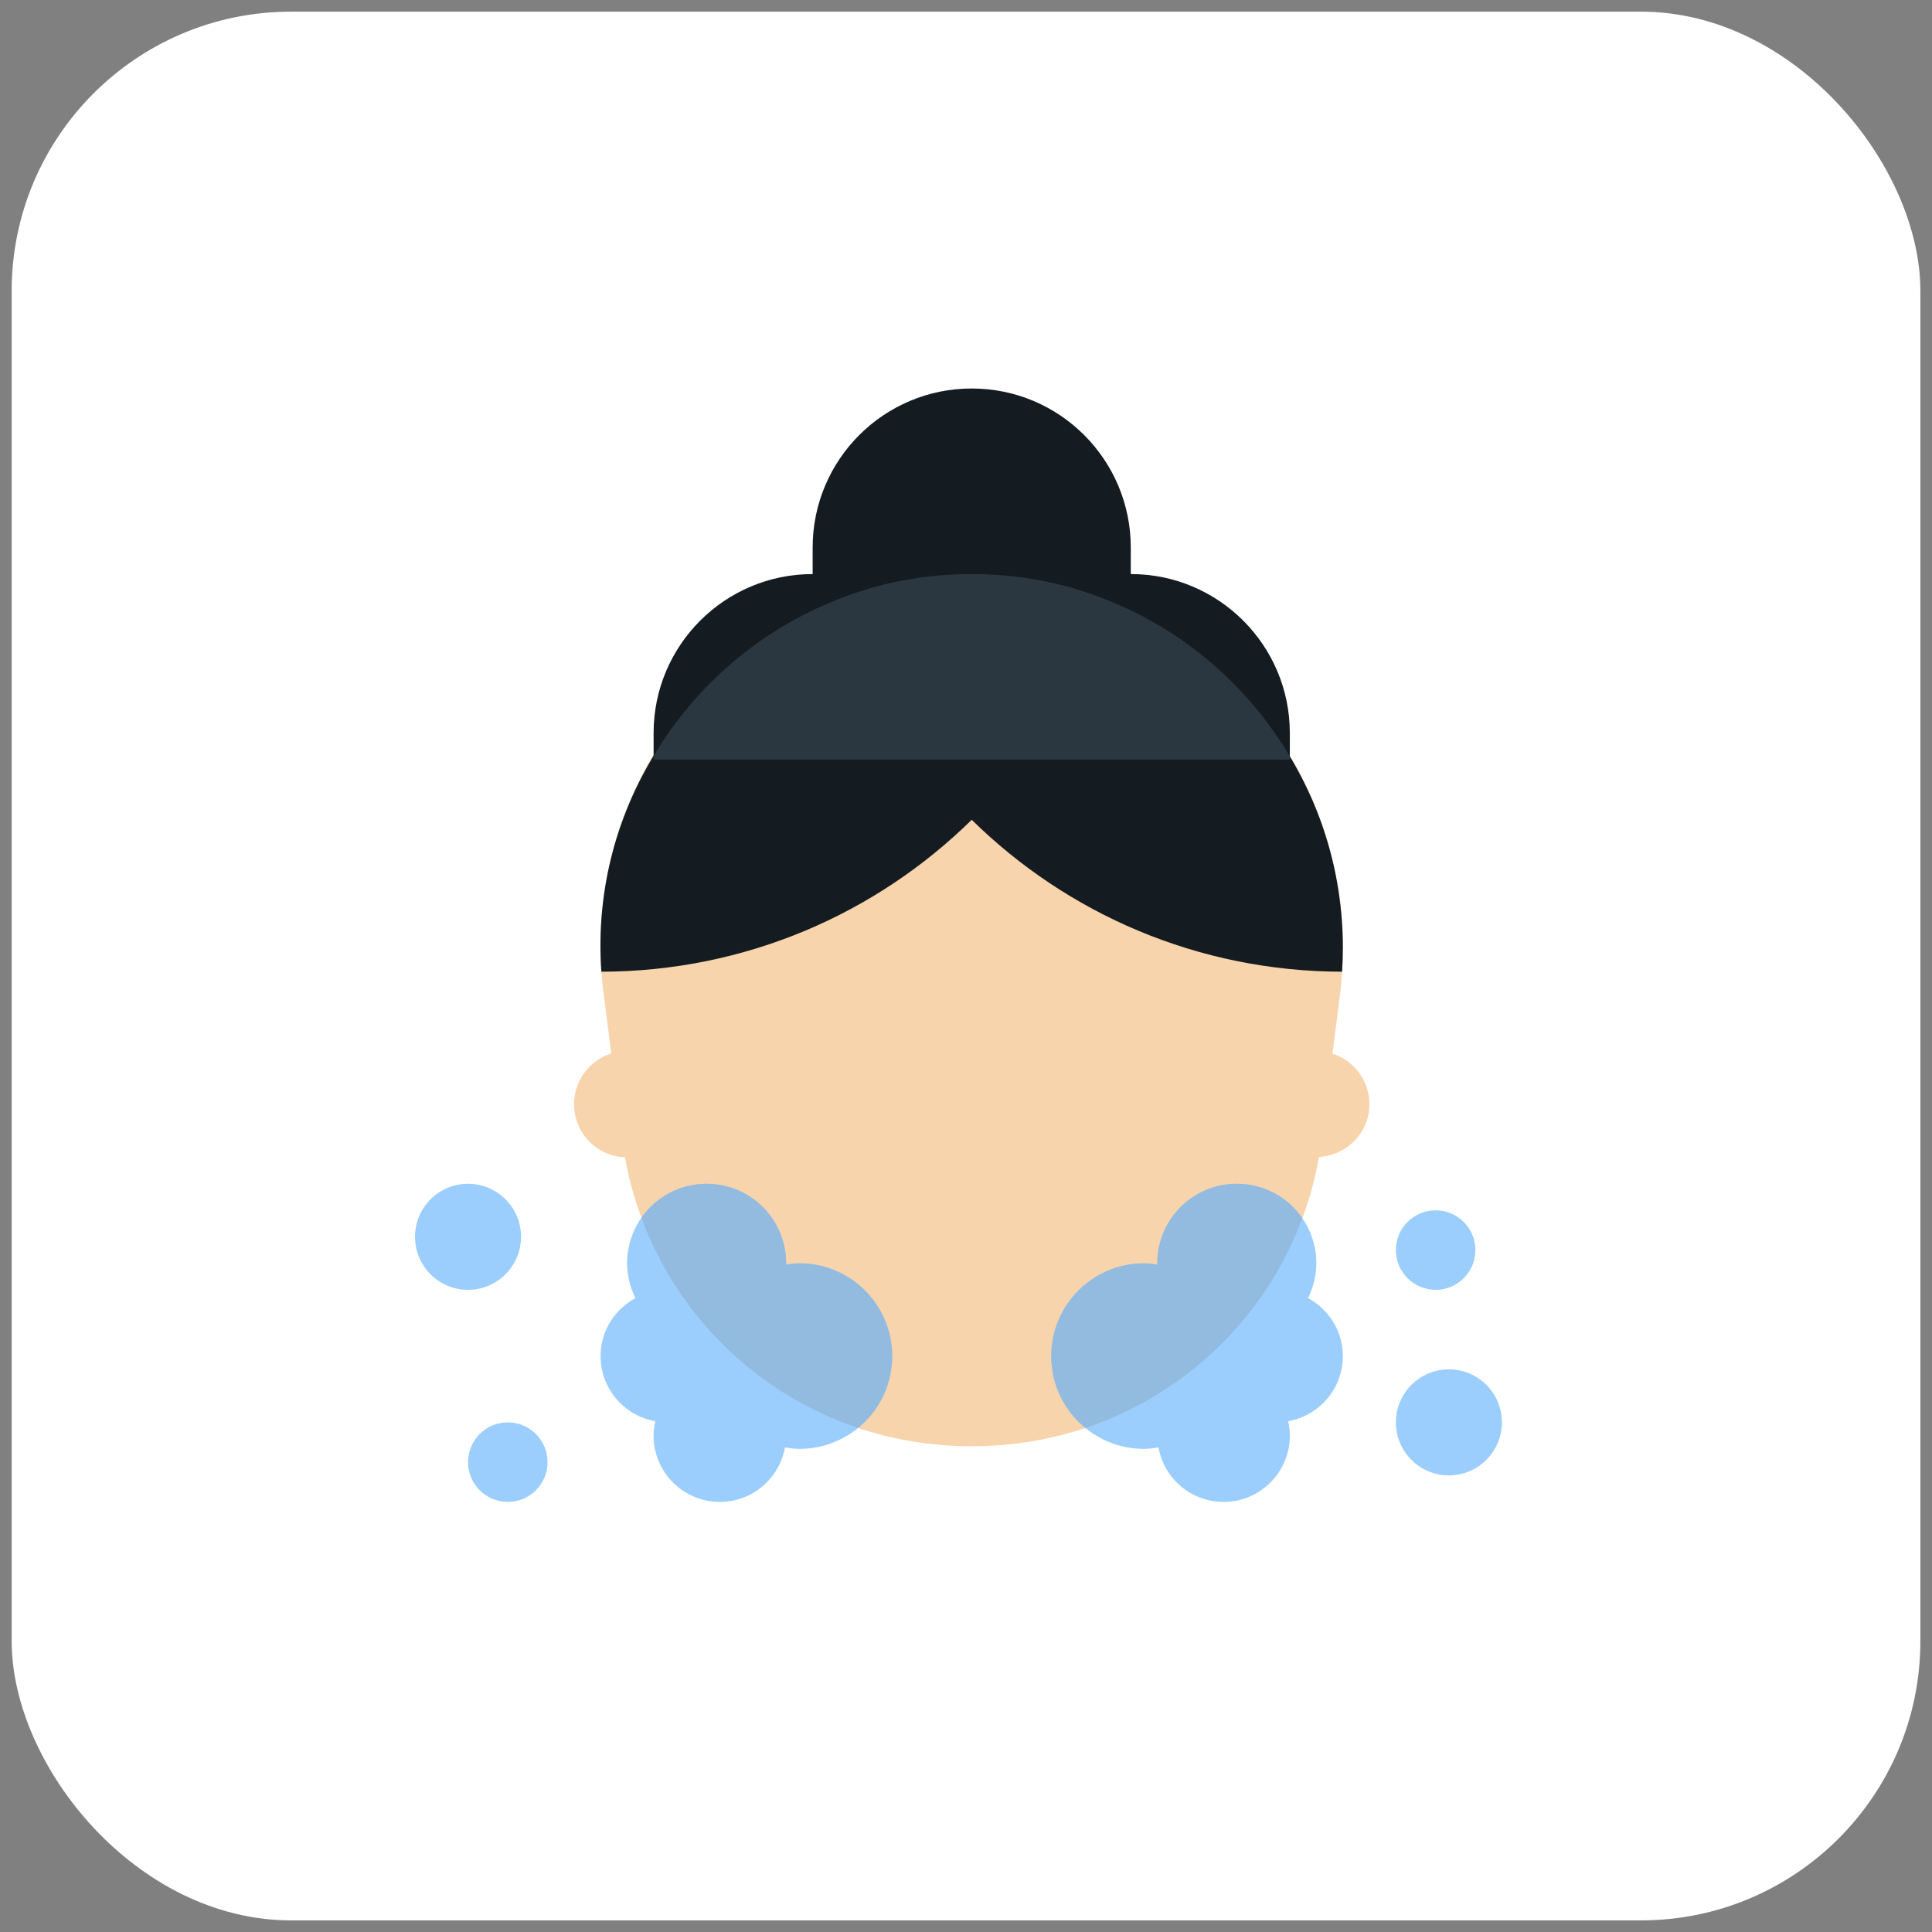 <svg width="83" height="83" viewBox="0 0 83 83" fill="none" xmlns="http://www.w3.org/2000/svg">
<rect x="0" y="0" width="83" height="83" fill="#808080" stroke="none"/>
<rect x="0.501" y="0.501" width="82" height="82" rx="12" fill="white"/>
<path d="M57.69 40.709C57.69 41.051 57.679 41.404 57.656 41.745C57.644 42.053 57.61 42.349 57.576 42.657L56.779 48.92C56.631 50.116 56.358 51.255 55.947 52.337C54.376 56.585 50.936 59.899 46.631 61.346C45.105 61.858 43.454 62.132 41.745 62.132C40.037 62.132 38.386 61.858 36.86 61.346C32.566 59.899 29.138 56.597 27.555 52.314C27.145 51.21 26.86 50.037 26.712 48.807L25.915 42.543C25.881 42.281 25.858 42.007 25.835 41.745C25.334 34.639 29.639 28.181 35.971 25.744C37.748 25.038 39.696 24.662 41.745 24.662C43.795 24.662 45.743 25.038 47.52 25.744C53.522 28.056 57.69 34.001 57.69 40.709Z" fill="#F7D4AB"/>
<path d="M56.461 49.718H26.917C25.677 49.718 24.662 48.693 24.662 47.44C24.662 46.187 25.677 45.162 26.917 45.162H56.574C57.814 45.162 58.829 46.187 58.829 47.44C58.829 48.693 57.814 49.718 56.461 49.718Z" fill="#F7D4AB"/>
<path d="M41.746 16.69C37.971 16.69 34.912 19.749 34.912 23.523V26.94H48.579V23.523C48.579 19.749 45.52 16.69 41.746 16.69Z" fill="#141B21"/>
<path d="M47.52 25.858C46.381 29.445 44.376 32.657 41.745 35.219C37.645 39.251 32.031 41.734 25.835 41.745C25.334 34.639 29.639 28.295 35.971 25.858C37.748 25.152 39.696 24.776 41.745 24.776C43.795 24.776 45.743 25.152 47.52 25.858Z" fill="#141B21"/>
<path d="M57.69 40.709C57.69 41.051 57.679 41.404 57.656 41.745C51.46 41.734 45.846 39.251 41.746 35.219C39.115 32.657 37.11 29.445 35.971 25.858C37.748 25.152 39.696 24.776 41.746 24.776C43.796 24.776 45.743 25.152 47.52 25.858C53.522 28.17 57.69 34.001 57.69 40.709Z" fill="#141B21"/>
<path d="M48.579 24.662H34.912C31.138 24.662 28.079 27.721 28.079 31.495V32.634H55.412V31.495C55.412 27.721 52.353 24.662 48.579 24.662Z" fill="#141B21"/>
<path d="M55.412 32.495V32.634H28.079V32.473C29.878 29.457 32.646 27.065 35.971 25.76C37.748 25.044 39.696 24.662 41.745 24.662C43.795 24.662 45.743 25.044 47.52 25.76C50.845 27.065 53.613 29.457 55.412 32.495Z" fill="#2B3740"/>
<path d="M34.343 54.273C34.146 54.273 33.957 54.304 33.768 54.331C33.768 54.312 33.773 54.292 33.773 54.273C33.773 52.386 32.244 50.856 30.357 50.856C28.47 50.856 26.94 52.386 26.94 54.273C26.94 54.812 27.076 55.314 27.298 55.767C26.41 56.249 25.801 57.178 25.801 58.259C25.801 59.661 26.817 60.821 28.151 61.056C28.106 61.257 28.079 61.463 28.079 61.676C28.079 63.249 29.353 64.523 30.926 64.523C32.325 64.523 33.483 63.513 33.722 62.183C33.926 62.215 34.13 62.245 34.343 62.245C36.544 62.245 38.329 60.461 38.329 58.259C38.329 56.058 36.544 54.273 34.343 54.273Z" fill="#9BCEFD"/>
<path d="M57.69 58.259C57.69 57.178 57.081 56.249 56.194 55.767C56.416 55.314 56.551 54.812 56.551 54.273C56.551 52.386 55.022 50.856 53.135 50.856C51.247 50.856 49.718 52.386 49.718 54.273C49.718 54.292 49.724 54.312 49.724 54.331C49.534 54.304 49.345 54.273 49.148 54.273C46.947 54.273 45.162 56.058 45.162 58.259C45.162 60.461 46.947 62.245 49.148 62.245C49.361 62.245 49.565 62.215 49.769 62.183C50.008 63.513 51.166 64.523 52.565 64.523C54.138 64.523 55.412 63.249 55.412 61.676C55.412 61.463 55.385 61.257 55.34 61.056C56.674 60.821 57.69 59.661 57.69 58.259Z" fill="#9BCEFD"/>
<path d="M38.329 58.259C38.329 59.501 37.76 60.617 36.86 61.346C32.566 59.899 29.138 56.596 27.555 52.314C28.17 51.437 29.195 50.856 30.357 50.856C32.247 50.856 33.773 52.383 33.773 54.273C33.773 54.296 33.773 54.307 33.762 54.33C33.956 54.307 34.149 54.273 34.343 54.273C36.541 54.273 38.329 56.061 38.329 58.259Z" fill="#93BADF"/>
<path d="M55.947 52.337C54.376 56.585 50.936 59.899 46.631 61.346C45.732 60.617 45.162 59.501 45.162 58.259C45.162 56.061 46.95 54.273 49.148 54.273C49.342 54.273 49.536 54.307 49.729 54.33C49.718 54.307 49.718 54.296 49.718 54.273C49.718 52.383 51.244 50.856 53.135 50.856C54.307 50.856 55.333 51.437 55.947 52.337Z" fill="#93BADF"/>
<path d="M61.676 55.412C62.62 55.412 63.384 54.647 63.384 53.704C63.384 52.761 62.62 51.996 61.676 51.996C60.733 51.996 59.968 52.761 59.968 53.704C59.968 54.647 60.733 55.412 61.676 55.412Z" fill="#9BCEFD"/>
<path d="M21.815 64.523C22.759 64.523 23.523 63.758 23.523 62.815C23.523 61.871 22.759 61.106 21.815 61.106C20.872 61.106 20.107 61.871 20.107 62.815C20.107 63.758 20.872 64.523 21.815 64.523Z" fill="#9BCEFD"/>
<path d="M20.107 55.412C21.365 55.412 22.384 54.392 22.384 53.134C22.384 51.876 21.365 50.856 20.107 50.856C18.849 50.856 17.829 51.876 17.829 53.134C17.829 54.392 18.849 55.412 20.107 55.412Z" fill="#9BCEFD"/>
<path d="M62.246 63.384C63.504 63.384 64.523 62.364 64.523 61.106C64.523 59.848 63.504 58.829 62.246 58.829C60.988 58.829 59.968 59.848 59.968 61.106C59.968 62.364 60.988 63.384 62.246 63.384Z" fill="#9BCEFD"/>
</svg>
